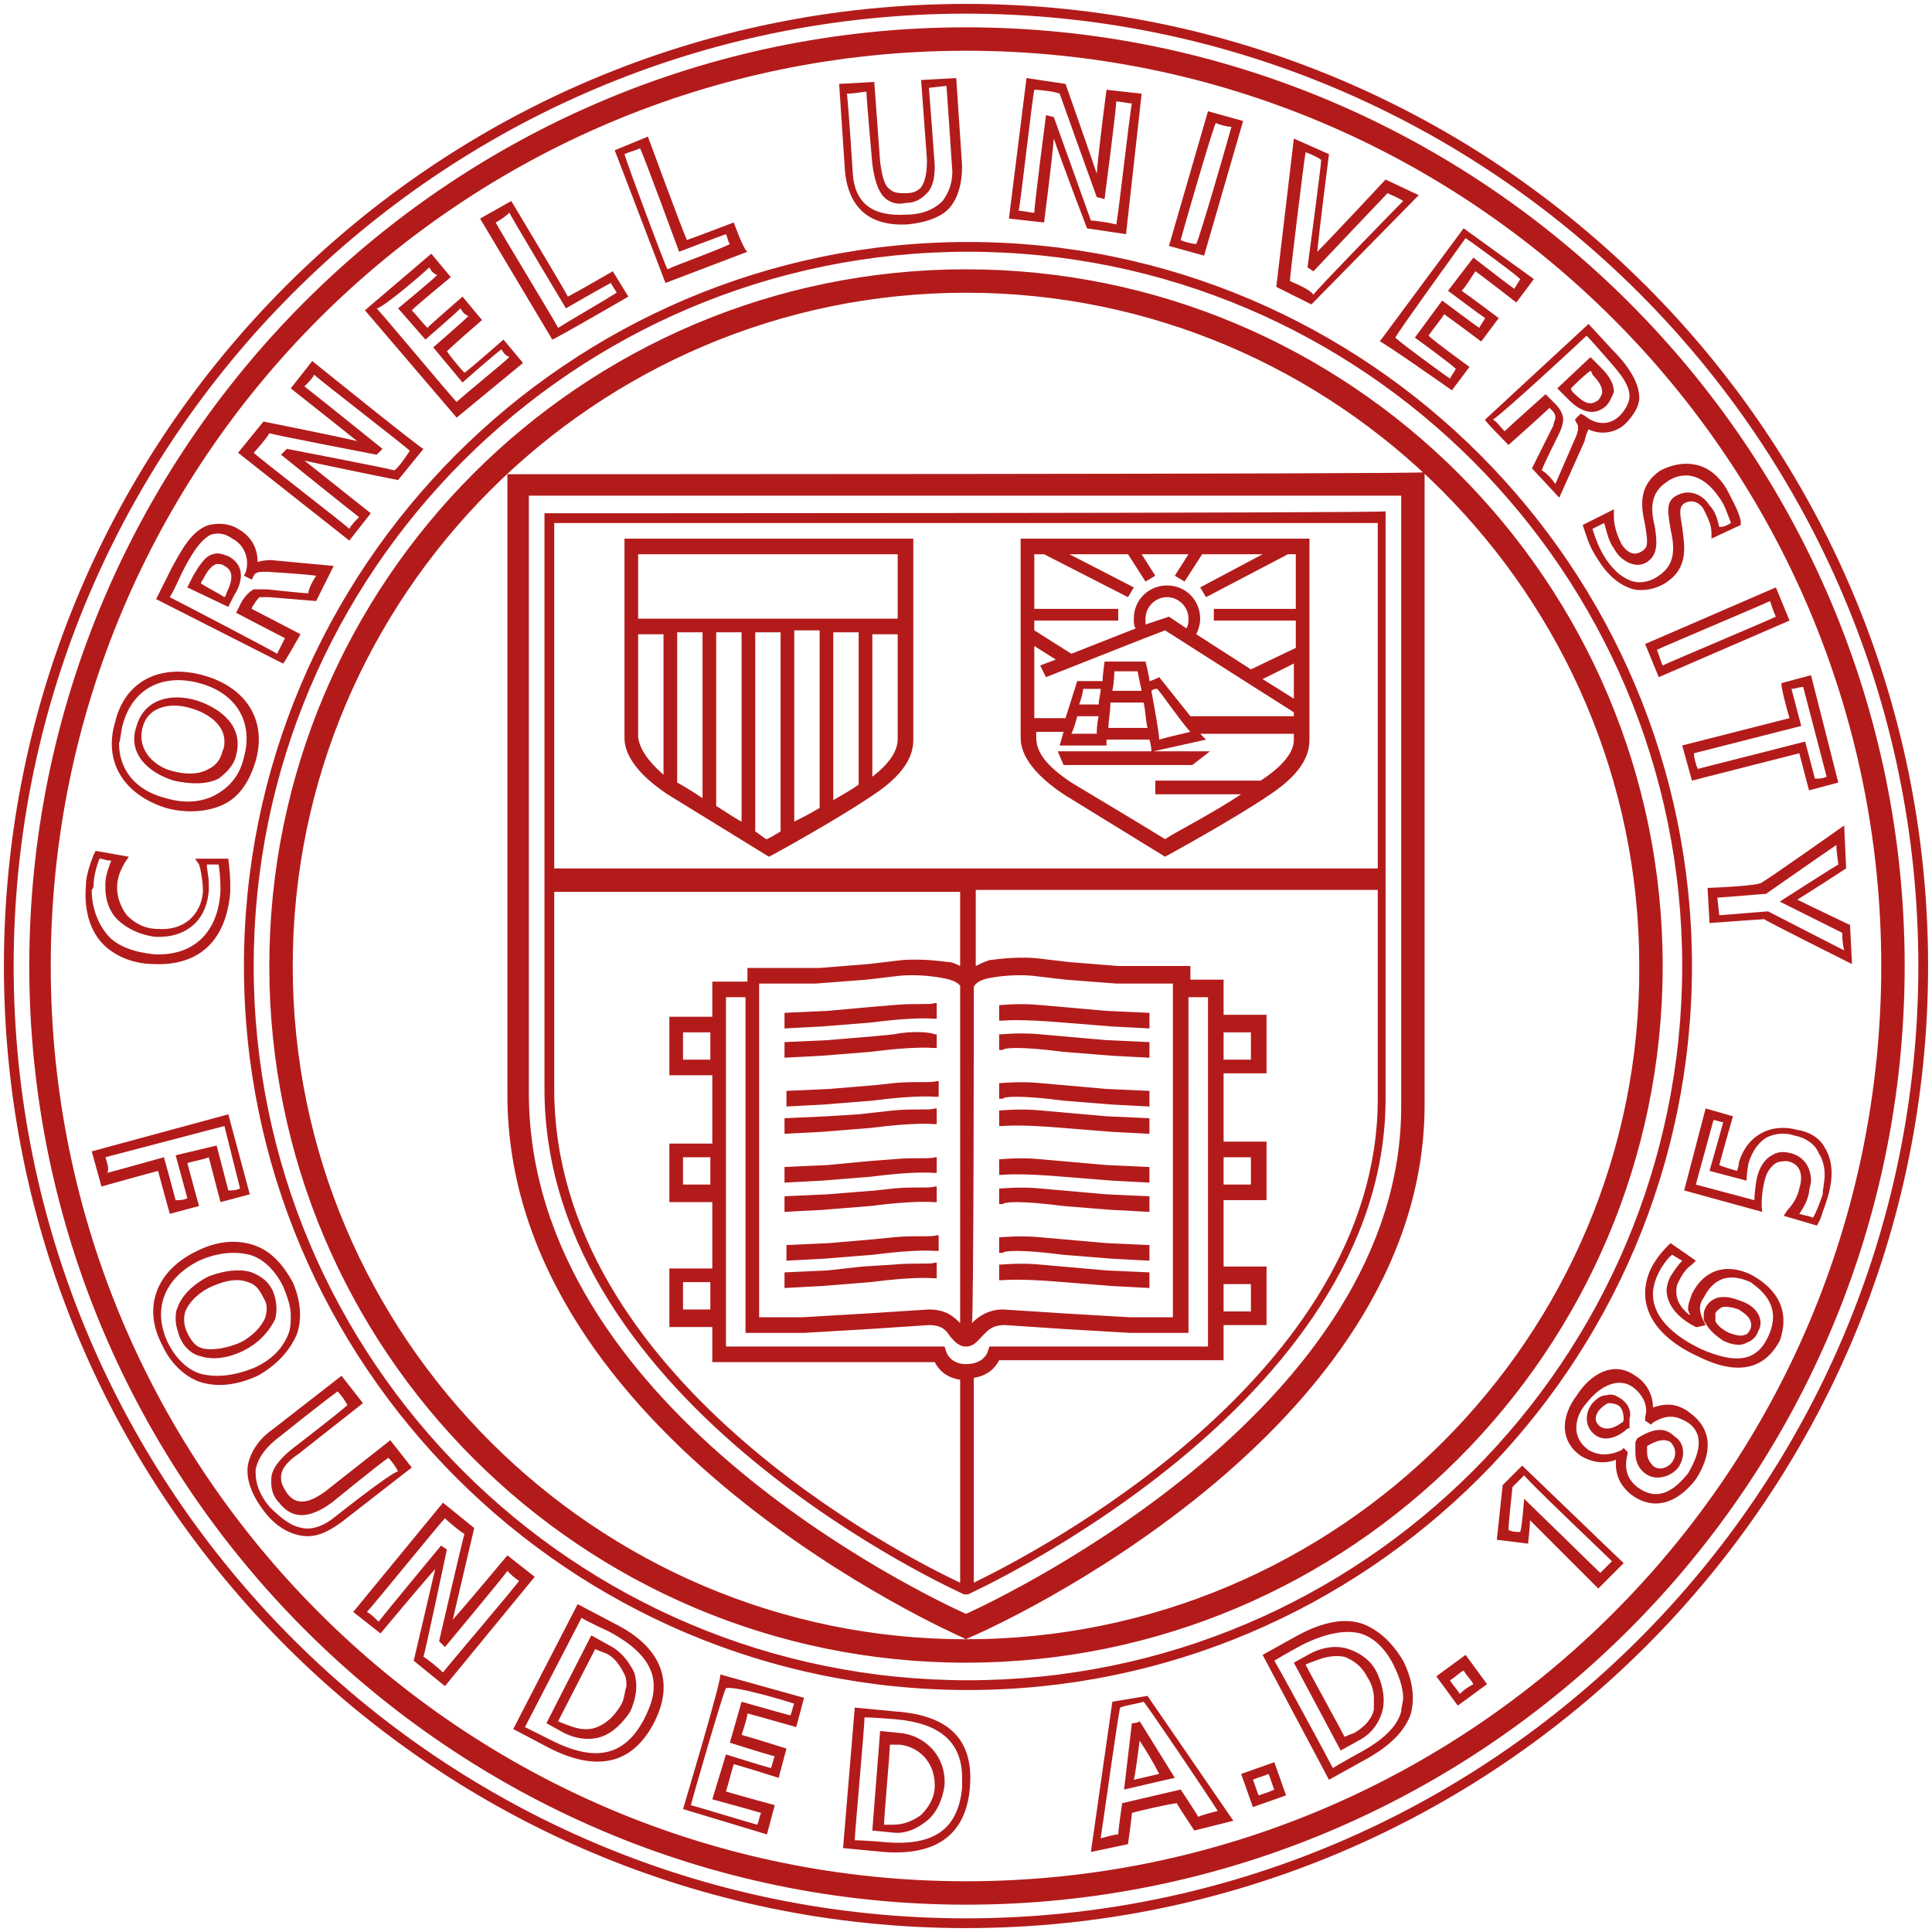 <?xml version="1.0" encoding="utf-8"?>
<!-- Generator: Adobe Illustrator 25.2.1, SVG Export Plug-In . SVG Version: 6.00 Build 0)  -->
<svg version="1.1" id="图层_1" xmlns="http://www.w3.org/2000/svg" xmlns:xlink="http://www.w3.org/1999/xlink" x="0px" y="0px"
	 viewBox="0 0 99 99" style="enable-background:new 0 0 99 99;" xml:space="preserve">
<style type="text/css">
	.st0{fill:#B31B1B;}
</style>
<path class="st0" d="M67.1,27.6H52.3c0,0,0,9.9,0,10.2c0,0.4,0.1,1.5,2.2,2.9l5.2,3.2c0,0,3.5-1.9,5.4-3.2c1.8-1.2,2-2.2,2-2.8
	C67.1,37.6,67.1,27.6,67.1,27.6 M61,37.5c-0.4,0.1-1.3,0.3-1.6,0.4c0-0.3-0.2-1.4-0.4-2.5c0.1-0.1,0.2-0.1,0.3-0.1
	C59.5,35.5,60.6,37.1,61,37.5z M59.4,34.7c0,0-0.4,0.2-0.5,0.2c0-0.2-0.2-1-0.2-1h-2.1c0,0-0.1,0.7-0.1,1h-1.3l-0.6,1.9H53
	c0-0.9,0-2.2,0-3.7l1.1,0.7l-0.8,0.3l0.3,0.6c0,0,5.8-2.3,6.1-2.4c0.3,0.2,6.6,4.2,6.6,4.2l0,0v0.2H61L59.4,34.7L59.4,34.7z
	 M58.6,36c0.1,0.4,0.1,0.9,0.2,1.3h-2c0-0.4,0.1-0.8,0.1-1.3H58.6z M57,35.4c0.1-0.5,0.1-0.9,0.1-1h1.2c0,0.1,0.1,0.5,0.2,1H57z
	 M55.3,36.1c0.1-0.3,0.2-0.6,0.2-0.8h0.9c0,0.3-0.1,0.5-0.1,0.8H55.3z M56.3,36.7c-0.1,0.4-0.1,0.8-0.1,0.9h-1.3
	c0.1-0.2,0.2-0.5,0.3-0.9H56.3z M58.7,31.7c0-0.6,0.5-1.1,1.1-1.1s1.1,0.5,1.1,1.1c0,0.2,0,0.3-0.1,0.5l-0.9-0.6L58.7,32
	C58.7,31.9,58.7,31.8,58.7,31.7z M66.3,35.8l-1.6-1l1.6-0.8V35.8z M53.5,28.4l4.3,2.2l0.3-0.5l-3.3-1.7h3l0.9,1.4l0.5-0.3l-0.7-1.1
	h2.4l-0.7,1.1l0.5,0.3l0.9-1.4h3.1l-3.2,1.7l0.3,0.5l4.2-2.2h0.4c0,0.9,0,1.8,0,2.8h-4.2v0.6h4.2c0,0.5,0,1,0,1.4l-2.3,1.1l-2.8-1.8
	c0.1-0.2,0.2-0.5,0.2-0.8c0-0.9-0.7-1.7-1.7-1.7c-0.9,0-1.7,0.7-1.7,1.7c0,0.2,0,0.4,0.1,0.5l-3.3,1.3L53,32.3v-0.5h4.3v-0.6H53
	c0-1,0-1.9,0-2.8C53.1,28.4,53.5,28.4,53.5,28.4z M64.6,40L64.6,40h-5.4v0.7h4.4c-1.5,1-3.3,1.9-3.9,2.3c-0.3-0.2-4.8-2.9-4.8-2.9
	c-1.2-0.8-1.8-1.5-1.8-2.3c0,0,0-0.1,0-0.3h1.4l-0.2,0.7h2.4c0,0,0-0.1,0-0.3h2.2c0.1,0.3,0.1,0.6,0.1,0.6h-4.8l0.3,0.7h6.6l0.9-0.7
	h-2.9l2.7-0.6l-0.3-0.3h4.8c0,0.2,0,0.3,0,0.3C66.3,38.1,66.3,38.9,64.6,40z M46.8,27.6H32c0,0,0,9.9,0,10.2c0,0.4,0.1,1.5,2.2,2.9
	l5.2,3.2l0.2-0.1c0,0,3.3-1.8,5.2-3.1c1.8-1.2,2-2.2,2-2.8C46.8,37.6,46.8,27.6,46.8,27.6 M46,28.4c0,1,0,2.2,0,3.3H32.7
	c0-1.1,0-2.3,0-3.3H46z M44,40.2c-0.4,0.3-0.8,0.5-1.3,0.8v-8.6H44V40.2z M42,32.4v9c-0.5,0.3-0.9,0.5-1.3,0.7v-9.8H42V32.4z
	 M34.7,32.4H36v8.5c-0.6-0.4-1.1-0.7-1.3-0.8V32.4z M36.7,32.4H38v9.7c-0.4-0.2-0.8-0.5-1.3-0.8V32.4z M32.7,37.8c0-0.2,0-2.2,0-4.6
	v-0.7H34v7.2C33.2,39,32.8,38.4,32.7,37.8z M39.3,43c-0.1,0-0.3-0.2-0.6-0.4V32.4H40v10.2C39.7,42.8,39.5,42.9,39.3,43z M46,37.8
	c0,0.3,0,1-1.3,2v-7.3H46c0,1,0,1.9,0,2.7C46,36.6,46,37.7,46,37.8z M72.7,10L71,9.2c0,0-2.7,2.9-3.5,3.7c0.1-1.1,0.6-5,0.6-5
	l-1.8-0.8l-0.9,7.6l1.8,0.9L72.7,10 M66.1,14.4c0-0.3,0.7-6,0.8-6.6c0.3,0.1,0.7,0.3,0.8,0.4c0,0.3-0.7,5.5-0.7,5.5l0.3,0.2l0.1-0.1
	c0,0,3.5-3.7,3.7-3.9c0.2,0.1,0.5,0.2,0.8,0.4c-0.4,0.4-4.4,4.5-4.6,4.8C67.1,14.8,66.3,14.5,66.1,14.4z M82.3,20.8
	c0.2-0.2,0.3-0.5,0.4-0.7c0-0.5-0.3-0.9-0.7-1.3l-0.5-0.5l-1.7,1.6l0.5,0.5C80.5,20.6,81.4,21.6,82.3,20.8z M81.5,19
	c0.1,0.1,0.1,0.2,0.1,0.2c0.3,0.3,0.5,0.6,0.5,0.9l0,0c0,0.1-0.1,0.3-0.2,0.4c-0.4,0.3-0.7,0.2-1.3-0.4c0,0-0.1-0.1-0.1-0.2
	C80.7,19.7,81.2,19.2,81.5,19z M74.4,20l0.9-1.2c0,0-1.8-1.3-2.1-1.6c0.2-0.3,0.7-0.9,0.8-1.1c0.3,0.2,1.9,1.4,1.9,1.4l0.9-1.2
	c0,0-1.6-1.2-1.9-1.4c0.2-0.2,0.5-0.7,0.7-1c0.3,0.2,2.1,1.6,2.1,1.6l0.9-1.2L75,11.7l-4.3,5.8C70.7,17.4,74.4,20,74.4,20z
	 M75.1,12.2c0.3,0.2,2.5,1.8,2.8,2.1c-0.1,0.2-0.2,0.3-0.3,0.5c-0.3-0.2-2.1-1.6-2.1-1.6l-1.3,1.7c0,0,1.6,1.2,1.9,1.4
	c-0.1,0.2-0.2,0.3-0.3,0.5c-0.3-0.2-1.9-1.4-1.9-1.4l-1.4,1.9c0,0,1.8,1.3,2.1,1.6c-0.1,0.2-0.2,0.3-0.3,0.5
	c-0.3-0.2-2.5-1.8-2.8-2.1C71.7,16.9,74.9,12.5,75.1,12.2z M87.5,45.5l0.1,1.8c0,0,2.7-0.2,2.8-0.2c0.1,0.1,4.5,2.3,4.5,2.3l-0.1-2
	c0,0-2.1-1-2.7-1.3c0.5-0.3,2.5-1.6,2.5-1.6l-0.1-2.2c0,0-4.1,2.9-4.2,2.9C90.3,45.4,87.5,45.5,87.5,45.5z M90.5,45.8
	c0,0,3-2.1,3.6-2.5c0,0.4,0.1,0.9,0.1,1c-0.2,0.1-3,1.9-3,1.9s3,1.5,3.2,1.6c0,0.2,0,0.5,0.1,0.9c-0.6-0.3-3.9-2-3.9-2l-2.5,0.2
	L88,46C88.1,46,90.5,45.8,90.5,45.8z M83.1,27.9c-0.2-0.4-0.4-0.9-0.4-1.4v-0.4l-1.6,0.8l0.1,0.3c0.2,0.6,0.3,0.9,0.7,1.5
	c0.5,0.8,1.1,1.3,1.8,1.5c0.5,0.1,1.1,0,1.6-0.3c1.3-0.8,1-2,0.9-2.9c-0.1-0.6-0.2-1,0.1-1.2c0.5-0.3,0.9,0.1,1,0.3
	c0.2,0.4,0.4,0.8,0.4,1.2v0.3l1.5-0.7v-0.2c-0.1-0.5-0.4-1-0.7-1.6c-0.4-0.7-1-1.2-1.7-1.3c-0.5-0.1-1.1,0-1.7,0.3
	c-1.2,0.8-1,1.9-0.8,2.8c0.1,0.7,0.2,1.1-0.1,1.3C83.7,28.6,83.3,28.2,83.1,27.9z M84.4,28.8c0.6-0.4,0.5-1.1,0.4-1.8
	c-0.2-0.8-0.3-1.7,0.6-2.3c0.4-0.3,0.9-0.4,1.3-0.3c0.5,0.1,1,0.5,1.4,1.1c0.3,0.4,0.4,0.8,0.6,1.3c-0.2,0.1-0.3,0.2-0.6,0.2
	c-0.1-0.4-0.2-0.8-0.5-1.1c-0.3-0.5-1-0.9-1.7-0.5c-0.6,0.3-0.4,1-0.3,1.7c0.2,0.9,0.3,1.8-0.6,2.4c-0.4,0.3-0.9,0.4-1.3,0.3
	c-0.7-0.2-1.2-0.8-1.5-1.3s-0.4-0.8-0.6-1.4c0.2-0.1,0.4-0.2,0.6-0.3c0.1,0.3,0.2,0.9,0.5,1.3C83,28.7,83.8,29.2,84.4,28.8z
	 M63.7,6.2l-1.8-0.5l-2,6.9l1.8,0.5C61.7,13.1,63.7,6.2,63.7,6.2z M60.5,12.3c0.1-0.4,1.6-5.6,1.8-6c0.2,0.1,0.6,0.2,0.8,0.2
	c-0.1,0.4-1.6,5.6-1.8,6C61.1,12.5,60.7,12.4,60.5,12.3z M91.7,36.8c-0.4,0.1-5.5,1.4-5.5,1.4l0.5,1.8l5.5-1.4
	c0.1,0.4,0.5,1.9,0.5,1.9l1.5-0.4l-1.4-5.5L91.3,35C91.2,35,91.6,36.5,91.7,36.8z M92.4,35.2c0.1,0.4,1.1,4.2,1.2,4.6
	c-0.2,0.1-0.4,0.1-0.6,0.1c-0.1-0.4-0.5-1.9-0.5-1.9L87,39.4c-0.1-0.2-0.2-0.6-0.2-0.8c0.4-0.1,5.5-1.4,5.5-1.4s-0.4-1.5-0.5-1.9
	C92,35.3,92.2,35.2,92.4,35.2z M85,34.7l6.7-2.9L91,30.1L84.3,33L85,34.7z M91,31.6c-0.4,0.2-5.4,2.3-5.8,2.5
	c-0.1-0.2-0.2-0.6-0.3-0.8c0.4-0.2,5.4-2.3,5.8-2.5C90.8,31.1,90.9,31.4,91,31.6z M32.2,15.2l-0.8-1.3c0,0-1.9,1.1-2.3,1.3
	c-0.2-0.4-2.9-4.9-2.9-4.9l-1.6,0.9l3.7,6.2C28.4,17.4,32.2,15.2,32.2,15.2z M26.1,10.9c0.2,0.4,2.9,4.9,2.9,4.9s1.9-1.1,2.3-1.3
	c0.1,0.2,0.2,0.3,0.3,0.5c-0.3,0.2-2.7,1.6-3,1.8c-0.2-0.4-3-5-3.2-5.4C25.6,11.3,25.9,11.1,26.1,10.9z M77.3,22.8
	c0,0,1.8-1.6,2.1-1.9c0.1,0.1,0.1,0.1,0.1,0.1c0.2,0.2,0.2,0.3,0.2,0.4c0,0.1-0.1,0.3-0.1,0.4L78.5,24l1.4,1.5l1.3-2.9
	c0-0.1,0.1-0.4,0.2-0.6c0.6,0.3,1.4,0.2,1.9-0.3c0.4-0.4,0.7-0.9,0.7-1.3c0-0.9-0.7-1.8-1.4-2.5l-1.2-1.3l-5.3,4.9
	C76,21.5,77.3,22.8,77.3,22.8z M81.3,17.2c0.2,0.2,0.9,1,0.9,1c0.6,0.7,1.3,1.4,1.3,2.1l0,0c0,0.3-0.2,0.7-0.5,1
	c-0.5,0.5-1.2,0.5-1.8,0L81,21.2l-0.3,0.3l0.1,0.2c0.1,0.1,0.1,0.4-0.1,0.8c0,0-0.7,1.6-1,2.3c-0.2-0.3-0.5-0.6-0.7-0.7
	c0.1-0.3,0.9-1.9,0.9-1.9c0.1-0.2,0.2-0.5,0.2-0.7S80,21,79.7,20.7l-0.5-0.5c0,0-1.8,1.6-2.1,1.9c-0.2-0.2-0.4-0.5-0.6-0.6
	C77,21.2,81,17.5,81.3,17.2L81.3,17.2z M11.7,28.5c-0.3-0.1-0.5-0.2-0.8-0.1c-0.4,0.1-0.7,0.6-1,1.1l-0.3,0.6l2.1,1l0.3-0.6
	C12.2,30.2,12.8,29.1,11.7,28.5z M10.3,29.9c0-0.1,0.1-0.2,0.1-0.2c0.2-0.4,0.4-0.7,0.7-0.8l0,0c0.1,0,0.3,0,0.4,0.1
	c0.4,0.2,0.5,0.6,0.1,1.4c0,0,0,0.1-0.1,0.2C11.2,30.4,10.6,30.1,10.3,29.9z M15.4,32.5c0,0-2.1-1.1-2.5-1.3c0-0.1,0.1-0.2,0.1-0.2
	c0.1-0.2,0.2-0.3,0.3-0.4c0.1,0,0.3,0,0.5,0l2.4,0.2l0.9-1.8l-3.2-0.3c-0.1,0-0.4,0-0.7,0.1c0-0.7-0.3-1.3-1-1.7
	c-0.5-0.3-1-0.3-1.5-0.2c-0.9,0.3-1.4,1.3-1.9,2.2L8,30.7l6.5,3.3C14.5,34.1,15.4,32.5,15.4,32.5z M8.7,30.6
	c0.2-0.3,0.6-1.2,0.6-1.2c0.4-0.8,0.9-1.7,1.5-2l0,0c0.3-0.1,0.7-0.1,1.1,0.2c0.6,0.3,0.9,1,0.7,1.7l-0.1,0.2l0.4,0.2l0.1-0.2
	c0.1-0.2,0.3-0.2,0.7-0.2c0,0,1.7,0.1,2.5,0.2c-0.2,0.3-0.4,0.7-0.4,0.9c-0.3,0-2.1-0.2-2.1-0.2c-0.3,0-0.5,0-0.7,0
	c-0.2,0.1-0.4,0.3-0.6,0.6l-0.3,0.6c0,0,2.1,1.1,2.5,1.3c-0.1,0.2-0.3,0.6-0.4,0.8C13.9,33.3,9.1,30.8,8.7,30.6z M26.8,18.6l-1-1.2
	c0,0-1.7,1.5-2,1.7c-0.2-0.2-0.7-0.8-0.9-1.1c0.3-0.3,1.8-1.6,1.8-1.6l-1-1.2c0,0-1.5,1.3-1.8,1.6c-0.2-0.2-0.6-0.7-0.8-0.9
	c0.3-0.3,2-1.7,2-1.7l-1-1.2l-3.4,2.9l4.7,5.5L26.8,18.6z M22,13.7c0.1,0.2,0.2,0.3,0.4,0.4c-0.3,0.3-2,1.7-2,1.7l1.4,1.6
	c0,0,1.5-1.3,1.8-1.6c0.1,0.2,0.2,0.3,0.4,0.4c-0.3,0.3-1.8,1.6-1.8,1.6l1.5,1.8c0,0,1.7-1.5,2-1.7c0.1,0.2,0.2,0.3,0.4,0.4
	c-0.3,0.3-2.4,2-2.7,2.3c-0.3-0.3-3.8-4.5-4.1-4.8C19.6,15.8,21.7,14,22,13.7z M46.5,11.5c1-0.1,1.8-0.4,2.2-0.9s0.6-1.2,0.6-2.1
	L49,4l-1.8,0.1l0.3,4.1c0,0.7-0.1,1.1-0.3,1.4c-0.2,0.2-0.4,0.3-0.8,0.3c-0.3,0-0.6,0-0.8-0.2c-0.3-0.2-0.4-0.7-0.5-1.4l-0.3-4.1
	L43,4.3l0.3,4.5C43.5,10.7,44.6,11.6,46.5,11.5z M44.4,4.7c0,0.4,0.3,3.7,0.3,3.7c0.1,0.8,0.3,1.4,0.6,1.7s0.7,0.4,1.1,0.3
	c0.5,0,0.8-0.2,1.1-0.5s0.4-0.8,0.4-1.4c0-0.1-0.3-4-0.3-4l0.9-0.1c0,0,0.3,4.3,0.3,4.4c0,0.6-0.2,1.1-0.5,1.5
	c-0.4,0.4-1,0.7-1.9,0.7c-1.7,0.1-2.6-0.6-2.7-2.1c0,0-0.2-3.2-0.3-4.1C43.8,4.8,44.2,4.7,44.4,4.7z M8.9,40
	c0.9,0.2,1.7,0.2,2.3-0.1c0.4-0.3,0.8-0.7,0.9-1.2c0.4-1.5-0.8-2.4-2-2.8c-1.3-0.4-2.7-0.1-3.1,1.3C6.5,38.6,7.6,39.6,8.9,40z
	 M7.3,37.3c0.3-1.2,1.6-1.3,2.5-1c0.4,0.1,1.7,0.6,1.7,1.7c0,0.1,0,0.3-0.1,0.5c-0.1,0.4-0.3,0.7-0.7,0.9c-0.5,0.3-1.2,0.3-1.9,0.1
	C8,39.3,7,38.5,7.3,37.3z M37.6,11.4c0,0-2.1,0.8-2.4,0.9c-0.2-0.4-2-5.3-2-5.3l-1.7,0.7l2.6,6.8l4.2-1.6
	C38.1,12.8,37.6,11.4,37.6,11.4z M34.2,13.8C34,13.4,32.1,8.3,32,7.9c0.2-0.1,0.6-0.2,0.8-0.3c0.2,0.4,2,5.3,2,5.3s2.1-0.8,2.4-0.9
	c0.1,0.2,0.1,0.4,0.2,0.5C37.1,12.7,34.6,13.6,34.2,13.8z M58.5,4.8l-1.8-0.2c0,0-0.4,3-0.5,4.3c-0.4-1.2-1.6-4.6-1.6-4.6l-2-0.3
	l-0.9,7.2l1.8,0.2c0,0,0.4-3.1,0.5-4.3c0.4,1.2,1.7,4.6,1.7,4.6l2,0.3L58.5,4.8z M55.9,11.3C55.8,11,54,6,54,6l-0.4-0.1
	c0,0-0.6,4.6-0.6,5c-0.2,0-0.6-0.1-0.8-0.1c0.1-0.4,0.7-5.8,0.8-6.2c0.3,0,1.1,0.1,1.3,0.2c0.1,0.3,1.9,5.3,1.9,5.3l0.4,0.1
	c0,0,0.6-4.6,0.6-5c0.2,0,0.6,0.1,0.8,0.1c-0.1,0.4-0.7,5.8-0.8,6.2C56.8,11.4,56.1,11.3,55.9,11.3z M16,18.5l-1.1,1.4
	c0,0,2.4,1.9,3.4,2.7c-1.3-0.3-4.8-1-4.8-1l-1.3,1.6l5.7,4.5l1.1-1.4c0,0-2.4-1.9-3.4-2.7c1.3,0.3,4.8,1,4.8,1l1.3-1.6
	C21.7,23.1,16,18.5,16,18.5z M20.2,24.1C19.9,24,14.7,23,14.7,23l-0.3,0.3c0,0,3.6,2.9,4,3.2c-0.2,0.2-0.4,0.4-0.5,0.6
	c-0.3-0.3-4.6-3.6-4.9-3.9c0.2-0.2,0.7-0.8,0.8-1c0.3,0.1,5.5,1.1,5.5,1.1l0.3-0.3c0,0-3.6-2.9-4-3.2c0.2-0.2,0.4-0.4,0.5-0.6
	c0.3,0.3,4.6,3.6,4.9,3.9C20.8,23.4,20.4,24,20.2,24.1z M8.5,41.4c1.1,0.3,2.2,0.2,3-0.2c0.8-0.4,1.3-1.2,1.6-2.2
	c0.6-2.1-0.5-3.8-2.7-4.4s-4,0.3-4.5,2.4l0,0C5.3,39,6.3,40.7,8.5,41.4z M6.3,37.1c0.5-1.8,2-2.6,3.9-2.1s2.8,2,2.3,3.8
	c-0.2,0.9-0.7,1.5-1.4,1.9c-0.7,0.4-1.6,0.5-2.6,0.2c-1.6-0.4-2.4-1.5-2.4-2.8C6.2,37.8,6.2,37.4,6.3,37.1z M7.9,49.4
	c2.3,0.1,3.7-1.2,3.9-3.7c0,0,0-0.2,0-0.4c0-0.5-0.1-1.3-0.1-1.3H10l0.2,0.3c0.1,0.3,0.2,0.9,0.2,1.4c-0.1,1.2-1,2-2.3,1.9
	c-0.7,0-1.2-0.3-1.6-0.7C6.2,46.5,6,46,6,45.5c0-0.4,0.1-0.8,0.4-1.3l0.2-0.3l-1.7-0.3l-0.1,0.2c-0.2,0.5-0.4,1.1-0.4,1.6
	c-0.1,1.2,0.2,2.3,0.9,3C5.8,48.9,6.7,49.4,7.9,49.4z M4.8,45.3c0-0.3,0.1-0.8,0.3-1.3c0.2,0,0.3,0.1,0.6,0.1
	c-0.2,0.5-0.3,0.9-0.3,1.2c0,0.1,0,0.1,0,0.2c0,0.6,0.2,1.2,0.6,1.6c0.5,0.5,1.2,0.8,1.9,0.9c1.6,0.1,2.7-0.8,2.8-2.4
	c0-0.1,0-0.2,0-0.3c0-0.4-0.1-0.7-0.1-1c0.2,0,0.4,0,0.6,0c0.1,0.5,0.1,1.3,0.1,1.3c-0.1,2.2-1.4,3.4-3.4,3.3c-1-0.1-1.9-0.4-2.4-1
	s-0.8-1.4-0.8-2.3C4.8,45.5,4.8,45.4,4.8,45.3z M73.6,85.9l1.1,1.5l1.5-1.1l-1.1-1.5L73.6,85.9z M74.8,86.8
	c-0.1-0.2-0.4-0.5-0.5-0.7c0.2-0.1,0.5-0.4,0.7-0.5c0.1,0.2,0.4,0.5,0.5,0.7C75.3,86.4,75,86.6,74.8,86.8z M63.6,90.9l0.6,1.7
	l1.7-0.6l-0.6-1.7L63.6,90.9z M64.5,92c-0.1-0.2-0.2-0.6-0.3-0.8c0.2-0.1,0.6-0.2,0.8-0.3c0.1,0.2,0.2,0.6,0.3,0.8
	C65.1,91.8,64.8,91.9,64.5,92z M69.8,83.2c-0.9-0.3-2-0.1-3.3,0.6l-1.8,1l3.4,6.4l1.8-1c1.3-0.7,2.1-1.5,2.4-2.4
	c0.2-0.8,0.1-1.7-0.4-2.7C71.3,84.1,70.6,83.5,69.8,83.2z M71.8,87.7c-0.2,0.8-1,1.5-2.1,2.1c0,0-1.1,0.6-1.4,0.8
	c-0.2-0.4-2.8-5.2-3-5.5c0.3-0.2,1.4-0.8,1.4-0.8c1.2-0.6,2.2-0.8,3-0.6c0.7,0.2,1.3,0.8,1.7,1.6c0.3,0.6,0.5,1.2,0.5,1.7
	C71.9,87.2,71.8,87.5,71.8,87.7z M92.1,57.9c-0.7-0.2-1.4-0.1-1.9,0.2c-0.7,0.4-1,1.1-1.1,1.5c0,0,0,0.2-0.1,0.4
	c-0.3-0.1-0.7-0.2-0.9-0.3c0.1-0.4,0.7-2.5,0.7-2.5l-1.4-0.4L86.3,61l4,1.1c-0.1-0.7,0.1-1.5,0.1-1.5c0.1-0.5,0.3-0.8,0.6-1
	c0.2-0.1,0.4-0.1,0.6-0.1c0.9,0.2,0.7,1.1,0.6,1.4c-0.1,0.5-0.4,0.9-0.6,1.1l-0.2,0.3l1.7,0.5c0,0,0.2-0.3,0.3-0.7
	c0.3-0.8,0.8-2.2,0.1-3.3C93.3,58.4,92.8,58,92.1,57.9L92.1,57.9z M93.4,61.2c0,0-0.3,0.9-0.5,1.2c-0.2-0.1-0.4-0.1-0.7-0.2
	c0.2-0.3,0.4-0.6,0.5-1.1c0-0.2,0.1-0.4,0.1-0.6c0-0.6-0.3-1.2-1-1.4c-0.4-0.1-0.7-0.1-1,0.1c-0.4,0.2-0.7,0.7-0.8,1.3
	c0,0-0.1,0.6-0.1,1c-0.4-0.1-2.6-0.7-3-0.8c0.1-0.4,0.8-2.9,0.9-3.3c0.2,0,0.3,0.1,0.5,0.1c-0.1,0.4-0.7,2.5-0.7,2.5l1.9,0.5
	c0-0.4,0.1-0.9,0.1-0.9c0.1-0.3,0.3-0.9,0.9-1.3c0.4-0.2,0.9-0.3,1.5-0.1c0.5,0.1,1,0.4,1.2,0.9c0.2,0.3,0.3,0.7,0.3,1.1
	C93.5,60.6,93.4,60.9,93.4,61.2L93.4,61.2z M89.7,65.3c-1.3-0.6-2.4-0.2-3,1c-0.1,0.3-0.2,0.5-0.2,0.8c0,0.1,0.1,0.2,0.1,0.3
	c-0.4-0.3-0.7-0.7-0.7-1.2c0-0.2,0-0.3,0.1-0.5c0.2-0.4,0.4-0.7,0.7-0.9l0.2-0.2l-1.3-0.9l-0.1,0.1c-0.4,0.4-0.7,0.8-0.9,1.2
	c-0.8,1.7,0,3.4,2.4,4.5c2,1,3.4,0.7,4.2-0.8C91.7,67.3,91.2,66.1,89.7,65.3z M90.6,68.5c-0.6,1.3-1.7,1.4-3.5,0.6
	c-1-0.5-2.4-1.4-2.4-2.8c0-0.3,0.1-0.7,0.3-1.1c0.2-0.4,0.6-0.9,0.7-0.9c0,0,0.3,0.2,0.5,0.3c-0.2,0.2-0.4,0.5-0.6,0.8
	c-0.1,0.2-0.2,0.5-0.2,0.7c0,0.7,0.5,1.4,1.5,1.9H87l0.4-0.1l-0.1-0.2c-0.2-0.4-0.3-0.8,0-1.2c0.5-1,1.3-1.3,2.4-0.8
	C90.4,66.2,91.3,67,90.6,68.5z M57,87.2l-1.1,7.7l1.9-0.4c0,0,0.2-1.4,0.2-1.6c0.3-0.1,2.1-0.5,2.3-0.5c0.1,0.2,0.9,1.4,0.9,1.4
	l2-0.5l-4.4-6.4L57,87.2z M61.4,93.1c-0.1-0.2-0.9-1.4-0.9-1.4l-3,0.7c0,0-0.2,1.4-0.2,1.6c-0.2,0-0.5,0.1-0.9,0.2
	c0.1-0.6,0.9-6.4,1-6.7c0.2-0.1,0.9-0.2,1.2-0.3c0.2,0.2,3.5,5.1,3.8,5.6C62,92.9,61.6,93,61.4,93.1L61.4,93.1z M77,76.1l-0.3,2.8
	l1.6,0.2c0,0,0.1-0.8,0.1-1.2c0.6,0.6,3.5,3.5,3.5,3.5l1.3-1.3l-5.2-5L77,76.1z M82.6,80c-0.2,0.2-0.4,0.4-0.6,0.6
	c-0.3-0.3-3.9-3.8-3.9-3.8s-0.1,1.4-0.2,1.7c-0.2,0-0.4,0-0.6-0.1c0-0.4,0.2-2.1,0.2-2.2c0.1-0.1,0.4-0.4,0.6-0.6
	C78.4,76,82.3,79.7,82.6,80z M89.3,66.7c-0.5-0.2-0.9-0.3-1.3-0.2c-0.3,0.1-0.5,0.3-0.6,0.5s-0.1,0.3-0.1,0.5c0,0.1,0,0.2,0.1,0.3
	c0.2,0.4,0.6,0.7,0.9,0.9c0.4,0.2,0.9,0.3,1.2,0.1c0.3-0.1,0.5-0.3,0.6-0.6C90.4,67.7,90.1,67,89.3,66.7z M89.7,68.1
	c-0.1,0.2-0.2,0.3-0.3,0.3c-0.2,0.1-0.5,0-0.8-0.1l0,0c-0.4-0.2-0.6-0.4-0.7-0.6c0-0.1,0-0.3,0-0.4c0.1-0.2,0.2-0.2,0.3-0.3
	c0.2-0.1,0.6,0,0.9,0.1C89.2,67.2,89.9,67.5,89.7,68.1L89.7,68.1z M83.1,71.7L83.1,71.7L83.1,71.7c-0.3-0.2-0.5-0.3-0.8-0.2
	c-0.3,0-0.5,0.2-0.7,0.4c-0.4,0.5-0.4,1.2,0.1,1.6c0.6,0.5,1.4,0,1.7-0.3h0.1v-0.1c0-0.1,0-0.2,0-0.4C83.6,72.4,83.5,72,83.1,71.7z
	 M83.1,72.9c-0.4,0.3-0.8,0.4-1.1,0.2c-0.4-0.3-0.2-0.7,0-0.9c0.1-0.1,0.2-0.2,0.4-0.3c0.1,0,0.3,0,0.5,0.1l0,0
	c0.2,0.1,0.3,0.4,0.3,0.7C83.2,72.9,83.1,72.9,83.1,72.9z M83.9,73.7L83.9,73.7l-0.1,0.2c0,0.1,0,0.3,0,0.5c0,0.4,0.1,0.8,0.5,1.1
	c0.5,0.4,1.3,0.2,1.7-0.3c0.4-0.6,0.3-1.3-0.2-1.6C85.3,73.1,84.7,73.2,83.9,73.7z M85.7,74.9c-0.2,0.3-0.7,0.5-1,0.2l0,0
	c-0.2-0.2-0.3-0.4-0.3-0.7c0-0.1,0-0.2,0-0.3c0.5-0.3,0.9-0.4,1.2-0.2C85.9,74.2,85.9,74.6,85.7,74.9z M86.6,72.4
	c-1-0.8-1.9-0.2-1.9-0.3c0-0.7-0.4-1.3-0.9-1.6c-1.1-0.8-2.3-0.1-3,1c-0.9,1.2-0.8,2.4,0.2,3.1c1,0.6,1.8,0.2,1.8,0.2
	c0,0.1,0,0.1,0,0.2c0,0.7,0.3,1.2,0.8,1.6c1.1,0.8,2.3,0.5,3.3-0.8C87.8,74.4,87.7,73.2,86.6,72.4z M86.5,75.5
	c-0.5,0.6-1.4,1.6-2.6,0.7c-0.5-0.4-0.7-0.9-0.5-1.7v-0.1l-0.2-0.2l-0.1,0.1c-0.6,0.3-1.2,0.3-1.7,0c-1.1-0.8-0.5-2-0.1-2.4
	c0.6-0.8,1.6-1.4,2.4-0.8c0.4,0.3,0.8,0.9,0.6,1.5v0.2l0.3,0.2l0.1-0.1c0.8-0.5,1.3-0.3,1.8,0C87.5,73.6,86.9,74.8,86.5,75.5z
	 M69.1,84.5c-0.6-0.2-1.3-0.1-1.9,0.2l-0.9,0.5l2.4,4.5l0.9-0.5c0.6-0.3,1-0.8,1.2-1.4s0.1-1.3-0.2-2S69.7,84.7,69.1,84.5z
	 M70.4,87.6c-0.1,0.5-0.5,0.9-1,1.2c0,0-0.3,0.1-0.5,0.2c-0.2-0.4-1.8-3.3-2-3.7c0.2-0.1,0.5-0.2,0.5-0.2c0.5-0.2,1-0.3,1.5-0.2
	c0.5,0.2,0.9,0.5,1.2,1.1c0.2,0.3,0.3,0.7,0.3,1C70.4,87.2,70.4,87.4,70.4,87.6z M26,79.7c0,0-2,2.4-2.8,3.3
	c0.3-1.3,1.1-4.7,1.1-4.7L22.7,77l-4.6,5.6l1.4,1.1c0,0,2-2.4,2.8-3.3c-0.3,1.3-1.1,4.7-1.1,4.7l1.6,1.3l4.6-5.6
	C27.4,80.8,26,79.7,26,79.7z M22.7,85.7c-0.2-0.2-0.8-0.7-1-0.8c0.1-0.3,1.2-5.5,1.2-5.5l-0.3-0.2c0,0-2.9,3.5-3.2,3.9
	c-0.2-0.2-0.4-0.4-0.6-0.5c0.3-0.3,3.7-4.5,4-4.8c0.2,0.2,0.8,0.7,1,0.8c-0.1,0.3-1.3,5.5-1.3,5.5l0.3,0.3c0,0,3-3.6,3.2-3.9
	c0.2,0.2,0.4,0.4,0.6,0.5C26.5,81.2,23,85.3,22.7,85.7z M15.2,68.4c0.3-0.8,0.2-1.8-0.2-2.7c-0.5-0.9-1.1-1.6-2-1.9
	s-1.9-0.2-2.9,0.3c-2.1,1-2.8,2.9-1.8,4.8c0.4,0.9,1.1,1.6,1.9,1.9c0.9,0.3,1.9,0.2,3-0.3C14.1,70,14.8,69.3,15.2,68.4z M10.3,70.4
	c-0.7-0.2-1.3-0.8-1.7-1.6c-0.8-1.7-0.2-3.3,1.6-4.2c0.9-0.4,1.8-0.5,2.6-0.3c0.7,0.2,1.3,0.8,1.7,1.6c0.2,0.5,0.4,1,0.4,1.5
	c0,0.3,0,0.6-0.1,0.9c-0.3,0.8-0.9,1.4-1.8,1.8C12,70.5,11.1,70.6,10.3,70.4z M20,73.8l-3.3,2.6c-1.2,0.9-1.7,0.5-2,0.1
	c-0.2-0.3-0.3-0.5-0.3-0.8c0-0.4,0.3-0.8,0.9-1.2l3.3-2.6l-1.1-1.4l-3.6,2.8c-0.7,0.5-1.1,1.2-1.2,1.8c-0.1,0.7,0.2,1.5,0.8,2.3
	s1.3,1.2,2,1.3c0.7,0.1,1.3-0.2,2-0.7l3.6-2.8C21.1,75.2,20,73.8,20,73.8z M17.2,77.7c-0.6,0.5-1.2,0.7-1.7,0.6
	c-0.6-0.1-1.1-0.5-1.7-1.1c-0.5-0.6-0.7-1.2-0.7-1.7c0-0.1,0-0.1,0-0.2c0.1-0.5,0.4-1,1-1.5c0,0,2.5-2,3.2-2.5
	c0.2,0.2,0.4,0.5,0.5,0.7c-0.3,0.3-2.9,2.3-2.9,2.3c-0.6,0.5-1,1-1,1.5c0,0.1,0,0.1,0,0.2c0,0.3,0.1,0.7,0.4,1
	c0.7,0.9,1.6,0.8,2.7,0c0,0,2.2-1.8,2.9-2.3c0.2,0.2,0.4,0.5,0.5,0.7C20.1,75.4,17.2,77.7,17.2,77.7L17.2,77.7z M14,66.2
	c-0.2-0.5-0.6-0.8-1.1-1c-0.6-0.2-1.4-0.1-2.2,0.2c-0.8,0.4-1.4,1-1.6,1.6C9,67.2,9,67.4,9,67.6c0,0.3,0.1,0.6,0.2,0.9
	c0.2,0.5,0.6,0.9,1.1,1c0.6,0.2,1.4,0.1,2.2-0.3s1.3-1,1.6-1.6C14.2,67.2,14.2,66.7,14,66.2z M13.6,67.5c-0.2,0.5-0.7,1-1.3,1.3
	c-0.7,0.3-1.4,0.4-1.9,0.3C10,69,9.8,68.7,9.6,68.3l0,0c-0.2-0.4-0.2-0.8-0.1-1.1c0.2-0.5,0.7-1,1.4-1.3s1.3-0.4,1.8-0.2
	c0.4,0.1,0.6,0.4,0.8,0.8C13.7,66.8,13.7,67.1,13.6,67.5z M8.7,62.2l1.5-0.4c0,0-0.5-1.8-0.6-2.2c0.3-0.1,0.9-0.2,1.1-0.3
	c0.1,0.4,0.6,2.3,0.6,2.3l1.5-0.4l-1.1-4.1l-7,1.9l0.5,1.8c0,0,2.5-0.7,2.9-0.8C8.2,60.4,8.7,62.2,8.7,62.2z M5.4,59.3
	c0.4-0.1,5.7-1.5,6.1-1.6c0.1,0.4,0.7,2.8,0.8,3.2C12.1,61,11.9,61,11.7,61c-0.1-0.4-0.6-2.3-0.6-2.3L9,59.2c0,0,0.5,1.8,0.6,2.2
	c-0.2,0.1-0.4,0.1-0.6,0.1c-0.1-0.4-0.6-2.2-0.6-2.2S5.9,60,5.5,60.1C5.6,59.9,5.5,59.6,5.4,59.3z M35,92.7l4.3,1.3l0.4-1.5
	c0,0-2.2-0.6-2.5-0.7c0.1-0.3,0.3-1.1,0.4-1.4c0.4,0.1,2.3,0.7,2.3,0.7l0.4-1.5c0,0-1.9-0.6-2.3-0.7c0.1-0.3,0.3-0.9,0.3-1.1
	c0.4,0.1,2.5,0.7,2.5,0.7l0.4-1.5l-4.3-1.2C37.1,85.7,35,92.7,35,92.7z M40.7,87.3c-0.1,0.2-0.1,0.4-0.2,0.6
	c-0.4-0.1-2.5-0.7-2.5-0.7l-0.6,2.1c0,0,1.9,0.6,2.3,0.7c-0.1,0.2-0.1,0.4-0.2,0.6c-0.4-0.1-2.3-0.7-2.3-0.7l-0.7,2.3
	c0,0,2.2,0.6,2.5,0.7c-0.1,0.2-0.1,0.4-0.2,0.6c-0.4-0.1-3-0.9-3.4-1c0.1-0.4,1.6-5.6,1.8-6C37.8,86.4,40.4,87.2,40.7,87.3z
	 M46.1,88.8l-1-0.1l-0.4,5.1l1,0.1c0.7,0.1,1.3-0.2,1.8-0.6s0.8-1.1,0.9-1.8C48.5,89.9,47.3,88.9,46.1,88.8z M47.9,91.5
	c0,0.6-0.3,1.1-0.7,1.5c-0.4,0.3-0.9,0.5-1.4,0.5c0,0-0.3,0-0.5,0c0-0.4,0.3-3.7,0.3-4.1c0.2,0,0.5,0,0.5,0
	C47,89.5,47.9,90.2,47.9,91.5C47.9,91.3,47.9,91.4,47.9,91.5z M45.9,87.7l-2.1-0.2l-0.6,7.2l2.1,0.2c2.7,0.2,4.2-0.9,4.4-3.3
	C49.9,89.2,48.7,87.9,45.9,87.7z M49.3,91.6c-0.2,2.1-1.4,3-3.9,2.8c0,0-1.1-0.1-1.6-0.1c0-0.4,0.5-5.8,0.5-6.3
	c0.4,0,1.6,0.1,1.6,0.1c2.3,0.2,3.4,1.2,3.4,3C49.3,91.3,49.3,91.4,49.3,91.6L49.3,91.6z M58,88.3l-0.4,3.4l2.6-0.6l-1.8-2.9
	C58.3,88.3,58,88.3,58,88.3z M58.4,89.2c0.4,0.6,0.8,1.3,1,1.7c-0.4,0.1-0.9,0.2-1.3,0.3C58.2,90.8,58.3,89.9,58.4,89.2z M31.5,83.2
	l-1.9-1l-3.3,6.4l1.9,1c2.4,1.2,4.2,0.8,5.3-1.3C34.6,86.2,33.9,84.4,31.5,83.2z M33,88.1c-1,1.9-2.5,2.2-4.7,1.1c0,0-1-0.5-1.4-0.7
	c0.2-0.4,2.7-5.2,2.9-5.6c0.3,0.2,1.4,0.7,1.4,0.7c1.5,0.8,2.3,1.7,2.3,2.8C33.5,87,33.3,87.5,33,88.1z M31.2,84.3l-0.9-0.5L28,88.3
	l0.9,0.5c0.6,0.3,1.3,0.4,1.9,0.2c0.6-0.2,1.1-0.7,1.5-1.3c0.3-0.7,0.4-1.3,0.2-2C32.2,85.1,31.8,84.6,31.2,84.3z M31.8,87.4
	c-0.3,0.5-0.7,0.9-1.2,1.1s-1,0.1-1.5-0.1c0,0-0.3-0.1-0.5-0.2c0.2-0.4,1.7-3.3,1.9-3.7c0.2,0.1,0.5,0.2,0.5,0.2
	c0.5,0.2,0.8,0.7,1,1.1c0.1,0.2,0.1,0.4,0.1,0.6C32,86.7,32,87.1,31.8,87.4z M45.8,60.9L44.9,61l-2.5,0.2l-2.2,0.1v0.8l1.9-0.1
	l2.5-0.2c2.3-0.3,3.2-0.2,3.2-0.2H48v-0.8h-0.1C47.7,60.9,46.8,60.8,45.8,60.9 M45.8,63.4l-1,0.1l-2.3,0.2l-2.2,0.1v0.8l1.9-0.1
	l2.5-0.2c2.3-0.3,3.2-0.2,3.2-0.2h0.2v-0.8H48C47.7,63.4,46.8,63.3,45.8,63.4L45.8,63.4z M45.8,64.8l-1.6,0.1l-1.8,0.2l-2.2,0.1V66
	l1.9-0.1l2.5-0.2c2.3-0.3,3.2-0.2,3.2-0.2H48v-0.8h-0.1C47.7,64.8,46.8,64.7,45.8,64.8z M45.8,59.4l-1.3,0.1l-2.1,0.2l-2.2,0.1v0.8
	l1.9-0.1l2.5-0.2c2.3-0.3,3.2-0.2,3.2-0.2H48v-0.8h-0.1C47.7,59.4,46.8,59.3,45.8,59.4L45.8,59.4z M45.8,53l-1,0.1l-2.4,0.2
	l-2.2,0.1v0.8l1.9-0.1l2.5-0.2c2.3-0.3,3.2-0.2,3.2-0.2H48V53h-0.1C47.7,52.9,46.8,52.8,45.8,53L45.8,53z M45.8,51.5l-1.2,0.1
	l-2.2,0.2l-2.2,0.1v0.8l1.9-0.1l2.5-0.2c2.3-0.3,3.2-0.2,3.2-0.2H48v-0.8h-0.1C47.7,51.5,46.8,51.4,45.8,51.5L45.8,51.5z M45.8,55.5
	l-0.9,0.1l-2.4,0.2l-2.2,0.1v0.8l1.9-0.1l2.5-0.2c2.3-0.3,3.2-0.2,3.2-0.2h0.2v-0.8H48C47.7,55.5,46.8,55.4,45.8,55.5z M45.8,56.9
	L44,57.1l-1.6,0.1l-2.2,0.1v0.8l1.9-0.1l2.5-0.2c2.3-0.3,3.2-0.2,3.2-0.2H48v-0.8h-0.1C47.7,56.9,46.8,56.8,45.8,56.9z M54.5,53.9
	l2.5,0.2l1.9,0.1v-0.8l-2.2-0.1L53.3,53c-1-0.1-2,0-2,0h-0.1v0.8h0.2C51.4,53.7,52.2,53.6,54.5,53.9z M54.5,52.4l2.5,0.2l1.9,0.1
	v-0.8l-2.2-0.1l-3.4-0.3c-1-0.1-2,0-2,0h-0.1v0.8h0.2C51.4,52.3,52.2,52.2,54.5,52.4z M54.5,60.3l2.5,0.2l1.9,0.1v-0.8l-2.2-0.1
	l-3.4-0.3c-1-0.1-2,0-2,0h-0.1v0.8h0.2C51.4,60.2,52.2,60.1,54.5,60.3L54.5,60.3z M27.9,26.3v29.5c0,16.3,21.3,25.8,21.5,25.9h0.1
	h0.1C49.8,81.6,71,72,71,56.3V26.2C71.1,26.3,27.9,26.3,27.9,26.3z M28.4,26.8c0.5,0,41.7,0,42.2,0c0,0.3,0,9.6,0,17.7H28.4
	C28.4,44.6,28.4,26.8,28.4,26.8z M49.9,50.6c0-0.1,0.2-0.4,0.9-0.5c0,0,1-0.2,2.1-0.1l1.7,0.2l2.6,0.2h2.3c0,0,0.3,0,0.6,0
	c0,0.7,0,16.4,0,17.1c-0.5,0-2.2,0-2.2,0l-3.4-0.2l-3.1-0.2c-0.8,0-1.3,0.4-1.6,0.7C49.9,67.8,49.9,50.6,49.9,50.6z M49.2,81.1
	c-3-1.4-20.8-10.5-20.8-25.3V45.7h20.8v3.8c-0.2-0.1-0.4-0.2-0.6-0.2c-0.1,0-1.2-0.2-2.4-0.1l-1.7,0.2L42,49.6h-2.3h-1.4V50v0.3
	h-1.8v1.8h-2.2v3h2.2v3.5h-2.2v3h2.2V65h-2.2v3h2.2v1.8h11.4c0.2,0.4,0.6,0.8,1.3,0.9C49.2,70.6,49.2,81.1,49.2,81.1z M49.2,50.5
	v17.3c-0.3-0.3-0.7-0.7-1.6-0.7l-3.1,0.2l-3.4,0.2c0,0-1.5,0-2.2,0c0-0.7,0-16.4,0-17.1c0.3,0,0.6,0,0.6,0h2.3l2.6-0.2l1.7-0.2
	c1.1-0.1,2.1,0.1,2.1,0.1C48.9,50.2,49.1,50.4,49.2,50.5z M36.4,52.9v1.4H35v-1.4H36.4z M36.4,59.3v1.4H35v-1.4H36.4z M36.4,65.7
	v1.4H35v-1.4H36.4z M49.5,69.9c-0.8,0-1-0.6-1-0.6L48.4,69H37.2V51.1h1v17.2h3l3.4-0.2l3-0.2c0.7,0,0.9,0.3,1.1,0.6
	c0.2,0.2,0.4,0.5,0.8,0.5c0.4,0,0.6-0.3,0.8-0.5c0.3-0.3,0.5-0.6,1.2-0.6l3,0.2l3.4,0.2h3v-0.4V51.1h1V69H50.7l-0.1,0.3
	C50.6,69.3,50.4,69.9,49.5,69.9z M49.9,81.1V70.6c0.7-0.1,1.1-0.5,1.3-0.9h11.5v-1.8h2.2v-3h-2.2v-3.4h2.2v-3h-2.2V55h2.2v-3h-2.2
	v-1.8H61v-0.7h-1.4h-2.3l-2.5-0.2l-1.7-0.2c-1.2-0.1-2.3,0.1-2.4,0.1c-0.3,0.1-0.5,0.2-0.7,0.3v-3.9h20.6c0,5.8,0,10.7,0,10.7
	C70.6,70.5,53,79.6,49.9,81.1z M62.7,67.2v-1.4h1.4v1.4H62.7z M62.7,60.7v-1.4h1.4v1.4H62.7z M62.7,54.3v-1.4h1.4v1.4H62.7z
	 M26,24.3v31.8c0,17.6,23.1,27.7,23.3,27.8l0.2,0.1l0.2-0.1c1-0.4,23.3-10.4,23.3-27.3V24.2C73,24.3,26,24.3,26,24.3z M49.5,82.7
	c-2.2-1-22.4-10.6-22.4-26.7c0,0,0-29.5,0-30.6c1.1,0,43.6,0,44.7,0c0,1.1,0,31.2,0,31.2C71.9,72,51.7,81.7,49.5,82.7z M49.5,13.8
	c-19.7,0-35.7,16-35.7,35.7s16,35.7,35.7,35.7s35.7-16,35.7-35.7S69.2,13.8,49.5,13.8z M49.5,84C30.5,84,15,68.5,15,49.5
	S30.5,15,49.5,15S84,30.5,84,49.5C84.1,68.5,68.6,84,49.5,84z M54.5,61.8L57,62l1.9,0.1v-0.8l-2.2-0.1l-3.4-0.3c-1-0.1-2,0-2,0h-0.1
	v0.8h0.2C51.4,61.6,52.2,61.5,54.5,61.8z M54.5,56.4l2.5,0.2l1.9,0.1v-0.8l-2.2-0.1l-3.4-0.3c-1-0.1-2,0-2,0h-0.1v0.8h0.2
	C51.4,56.2,52.2,56.1,54.5,56.4z M54.5,57.8L57,58l1.9,0.1v-0.8l-2.2-0.1l-3.4-0.3c-1-0.1-2,0-2,0h-0.1v0.8h0.2
	C51.4,57.7,52.2,57.6,54.5,57.8z M54.5,65.7l2.5,0.2l1.9,0.1v-0.8l-2.2-0.1l-3.4-0.3c-1-0.1-2,0-2,0h-0.1v0.8h0.2
	C51.4,65.6,52.2,65.5,54.5,65.7z M54.5,64.3l2.5,0.2l1.9,0.1v-0.8l-2.2-0.1l-3.4-0.3c-1-0.1-2,0-2,0h-0.1v0.8h0.2
	C51.4,64.1,52.2,64,54.5,64.3z M1.5,49.5c0,26.5,21.6,48.1,48,48.1C76,97.6,97.6,76,97.6,49.5S76,1.4,49.5,1.4
	C23,1.4,1.5,23,1.5,49.5 M2.6,49.5c0-25.9,21-46.9,46.9-46.9s46.9,21,46.9,46.9s-21,46.9-46.9,46.9C23.7,96.4,2.6,75.4,2.6,49.5z
	 M12.5,49.5c0,20.4,16.6,37.1,37.1,37.1C70,86.6,86.7,70,86.7,49.5c0-20.4-16.6-37.1-37.1-37.1S12.5,29.1,12.5,49.5 M13,49.5
	c0-20.2,16.4-36.6,36.6-36.6s36.6,16.4,36.6,36.6S69.8,86.1,49.6,86.1S13,69.7,13,49.5z M0.2,49.5c0,27.2,22.1,49.3,49.3,49.3
	s49.3-22.1,49.3-49.3S76.7,0.2,49.5,0.2S0.2,22.3,0.2,49.5 M0.7,49.5c0-26.9,21.9-48.8,48.8-48.8s48.8,21.9,48.8,48.8
	S76.4,98.3,49.5,98.3S0.7,76.4,0.7,49.5z"/>
</svg>
